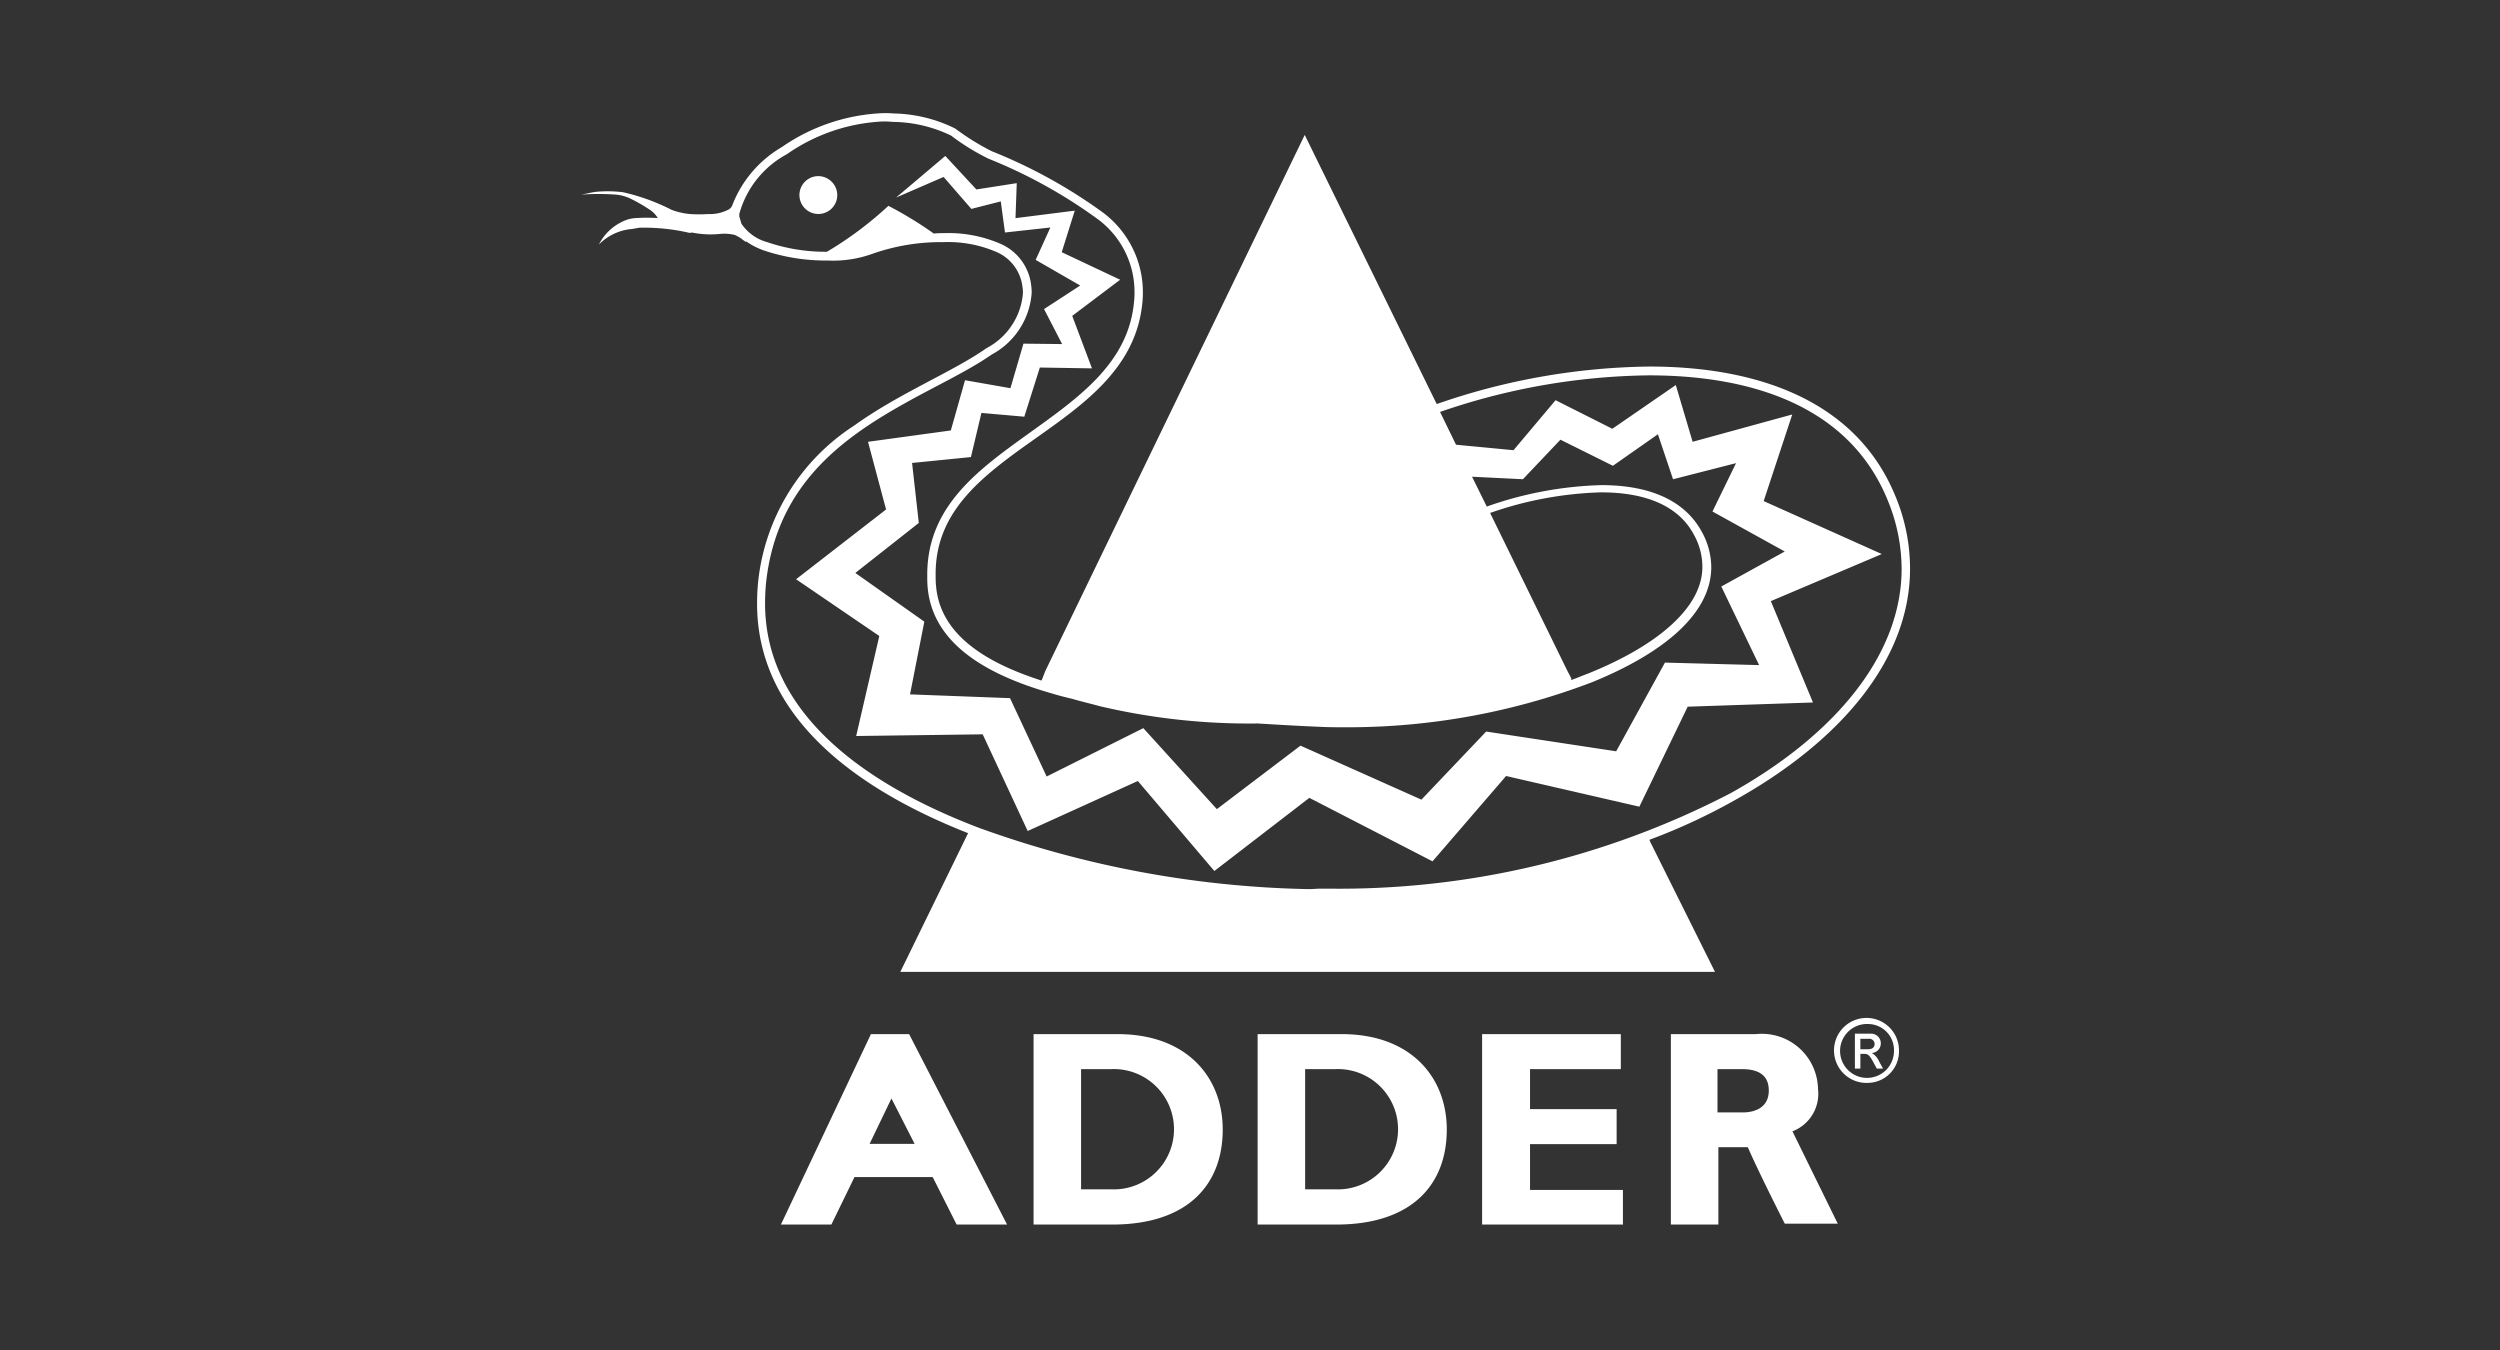 <?xml version="1.0" encoding="UTF-8"?> <svg xmlns="http://www.w3.org/2000/svg" width="100" height="54" viewBox="0 0 100 54"><rect x="0" y="0" width="100" height="54" fill="#333333" stroke="none"/><g id="adder-logo-white-sized" transform="translate(-114 -2655)"><g id="Group_1236" data-name="Group 1236" transform="translate(-154.267 2387.853)"><path id="Path_1415" data-name="Path 1415" d="M299.024,215.914h.589a.388.388,0,1,1,.067.773h0a.723.723,0,0,1,.3.353l.151.269h-.252l-.118-.219c-.168-.319-.235-.37-.387-.37h-.151v.589h-.219v-1.4Zm.5.622c.168,0,.269-.067.269-.219a.214.214,0,0,0-.235-.2h-.336v.42Zm.017-1.009a1.078,1.078,0,1,0,1.026,1.076,1.041,1.041,0,0,0-1.026-1.076Zm0,2.354a1.3,1.3,0,1,1,1.227-1.295,1.261,1.261,0,0,1-1.227,1.295Z" transform="translate(43.459 92.581)" fill="#fff"></path><path id="Path_1416" data-name="Path 1416" d="M52.947,223.489h-1.8l.874-1.816Zm-.219-4.389H51.2l-3.6,7.617h2.018l.925-1.9H53.67l.958,1.9h2.018Z" transform="translate(251.904 89.412)" fill="#fff"></path><path id="Path_1417" data-name="Path 1417" d="M109.6,220.5h1.211a2.406,2.406,0,1,1,.034,4.809H109.6Zm-1.9-1.4v7.617h3.144c3.044,0,4.422-1.614,4.422-3.8,0-2.085-1.429-3.817-4.2-3.817Z" transform="translate(201.91 89.412)" fill="#fff"></path><path id="Path_1418" data-name="Path 1418" d="M162.9,220.5h1.211a2.406,2.406,0,1,1,.034,4.809H162.9Zm-1.9-1.4v7.617h3.144c3.044,0,4.422-1.614,4.422-3.8,0-2.085-1.429-3.817-4.2-3.817Z" transform="translate(157.572 89.412)" fill="#fff"></path><path id="Path_1419" data-name="Path 1419" d="M220.016,226.717H214.4V219.1h5.549v1.4h-3.632v1.6h3.464v1.4h-3.464v1.833h3.716v1.4Z" transform="translate(113.151 89.412)" fill="#fff"></path><path id="Path_1420" data-name="Path 1420" d="M261.183,220.5h.958c.723,0,1.076.286,1.076.858,0,.656-.521.874-1.043.874h-1.009V220.5Zm2.976,2.489a1.606,1.606,0,0,0,1.026-1.7A2.247,2.247,0,0,0,262.7,219.1h-3.4v7.617h1.9v-3.094h1.177c.437,1.009,1.48,3.06,1.48,3.06h2.119l-1.816-3.7" transform="translate(75.802 89.412)" fill="#fff"></path><path id="Path_1421" data-name="Path 1421" d="M52.757,15a.757.757,0,1,0,.757.757A.765.765,0,0,0,52.757,15Z" transform="translate(248.244 259.192)" fill="#fff"></path><path id="Path_1422" data-name="Path 1422" d="M52.581,15.315c-1.6-3.9-5.65-5.179-9.837-5.179a26.716,26.716,0,0,0-8.508,1.5L28.956.871,18.581,22.31l-.151.387c-2.522-.807-4.069-2-4.221-3.783-.017-.168-.017-.336-.017-.488,0-2.522,1.883-3.918,3.9-5.347S22.23,10.2,22.465,7.547a3.657,3.657,0,0,0,.017-.42A3.979,3.979,0,0,0,20.8,3.914a20.454,20.454,0,0,0-4.355-2.388A9.507,9.507,0,0,1,14.982.619,5.751,5.751,0,0,0,12.51.013,3.8,3.8,0,0,0,12.073,0,7.634,7.634,0,0,0,8.038,1.359,4.613,4.613,0,0,0,6.053,3.7a.336.336,0,0,1-.168.168,1.6,1.6,0,0,1-.79.168,5.188,5.188,0,0,1-.723,0,2.781,2.781,0,0,1-.74-.168,8.217,8.217,0,0,0-1.951-.706A5.06,5.06,0,0,0,.673,3.141c-.219.017-.437.084-.673.118a9.9,9.9,0,0,1,1.412,0,1.71,1.71,0,0,1,.555.151,6.354,6.354,0,0,1,.858.5,1,1,0,0,1,.252.286,7.582,7.582,0,0,0-.874,0,1.374,1.374,0,0,0-.555.151,2.018,2.018,0,0,0-.925.908,2.1,2.1,0,0,1,1.328-.622l.286-.05a7.957,7.957,0,0,1,1.984.2c.05.017.118-.017.168,0a3.74,3.74,0,0,0,1.059.05,1.761,1.761,0,0,1,.656.05c-.084-.017.084.034.235.151a1.455,1.455,0,0,0,.168.118V5.125a2.921,2.921,0,0,0,.723.37,7.8,7.8,0,0,0,2.539.4A4.655,4.655,0,0,0,11.7,5.613a8.284,8.284,0,0,1,2.808-.454,4.888,4.888,0,0,1,2.1.387,1.738,1.738,0,0,1,1.059,1.412,1.273,1.273,0,0,1,.017.252A2.729,2.729,0,0,1,16.227,9.4c-1.362.958-3.464,1.782-5.314,3.111A8.491,8.491,0,0,0,7.1,18.678a8.833,8.833,0,0,0-.05.942c0,4.473,3.867,7.382,8.441,9.181L12.779,34.35H45.367l-2.59-5.2-.034-.084a24.019,24.019,0,0,0,3.38-1.564c4.271-2.371,7.046-5.65,7.046-9.282a7.555,7.555,0,0,0-.589-2.909ZM45.956,27.22a33.943,33.943,0,0,1-16.042,3.8h-.4l-.286.017h-.2a40.908,40.908,0,0,1-13.116-2.455c-4.675-1.782-8.559-4.658-8.542-9a8.145,8.145,0,0,1,.05-.891c.454-3.834,3.027-5.683,5.566-7.1,1.261-.706,2.505-1.278,3.447-1.934a3.041,3.041,0,0,0,1.6-2.455,1.828,1.828,0,0,0-.017-.3,2.062,2.062,0,0,0-1.244-1.682,5.23,5.23,0,0,0-2.253-.42,3.24,3.24,0,0,0-.4.017,15.148,15.148,0,0,0-1.816-1.11A14.357,14.357,0,0,1,9.955,5.478a.965.965,0,0,1-.118.067,7.256,7.256,0,0,1-2.388-.387,1.809,1.809,0,0,1-1.026-.74l-.084-.286v-.1a3.874,3.874,0,0,1,1.9-2.388A7.294,7.294,0,0,1,12.073.333a3.24,3.24,0,0,1,.4.017A5.441,5.441,0,0,1,14.814.9a8.957,8.957,0,0,0,1.5.925A20.041,20.041,0,0,1,20.6,4.184a3.617,3.617,0,0,1,1.547,2.959,2.976,2.976,0,0,1-.017.387c-.219,2.472-2.22,3.851-4.237,5.3s-4.036,2.909-4.036,5.633c0,.168,0,.336.017.521.2,2.119,2.119,3.413,4.944,4.221.269.084.538.151.824.219.336.1.706.185,1.127.3a26.083,26.083,0,0,0,6.306.689c.824.05,1.665.1,2.522.135.336.017.689.017,1.026.017a27.36,27.36,0,0,0,9.82-1.8c2.774-1.127,4.759-2.69,4.775-4.591a2.954,2.954,0,0,0-.37-1.412c-.757-1.412-2.337-1.883-4.019-1.883a14.839,14.839,0,0,0-4.591.858l-.589-1.194,2.035.1,1.5-1.581,2.1,1.043,1.8-1.261.605,1.8L46.208,14l-.942,1.934,2.892,1.6-2.539,1.4,1.513,3.144-3.767-.1-1.951,3.548-5.2-.79-2.59,2.724L28.787,25.3l-3.346,2.539L22.5,24.6l-3.867,1.934L17.168,23.4l-4-.151.572-2.909L10.98,18.392l2.539-2-.269-2.4,2.354-.235.42-1.766,1.715.151.622-1.967,2.085.034-.79-2.1,1.917-1.446L19.236,5.562,19.758,3.9l-2.371.3.05-1.4-1.614.252L14.579,1.712,12.611,3.376l1.9-.824,1.11,1.278,1.177-.3.168,1.244,1.816-.2-.589,1.295,1.782,1.026-1.446.942.723,1.4-1.547-.017-.521,1.782-1.816-.319L14.8,12.692l-3.313.454.723,2.707-3.6,2.791,3.329,2.27-.925,4,5.061-.067,1.8,3.867,4.406-2,3.06,3.6,3.8-2.926,4.927,2.539,2.943-3.413,5.33,1.227,1.934-4,5.011-.168L47.6,19.519l4.439-1.883-4.725-2.119,1.143-3.464-3.985,1.093-.673-2.27-2.539,1.749-2.27-1.143-1.682,2-2.3-.219-.639-1.312a26.41,26.41,0,0,1,8.357-1.463c4.136,0,8,1.244,9.534,4.96a7.254,7.254,0,0,1,.572,2.774c0,3.447-2.657,6.659-6.877,9ZM39.616,22.6l-.151-.286-3.094-6.322a14.643,14.643,0,0,1,4.439-.824c1.631,0,3.06.454,3.716,1.7a2.63,2.63,0,0,1,.336,1.261c.017,1.648-1.816,3.178-4.574,4.288-.235.084-.454.185-.706.269a.062.062,0,0,0,.034-.084Z" transform="translate(291.5 271.673)" fill="#fff"></path></g><rect id="Rectangle_2938" data-name="Rectangle 2938" width="100" height="54" transform="translate(114 2655)" fill="none" opacity="0.158"></rect></g></svg> 
